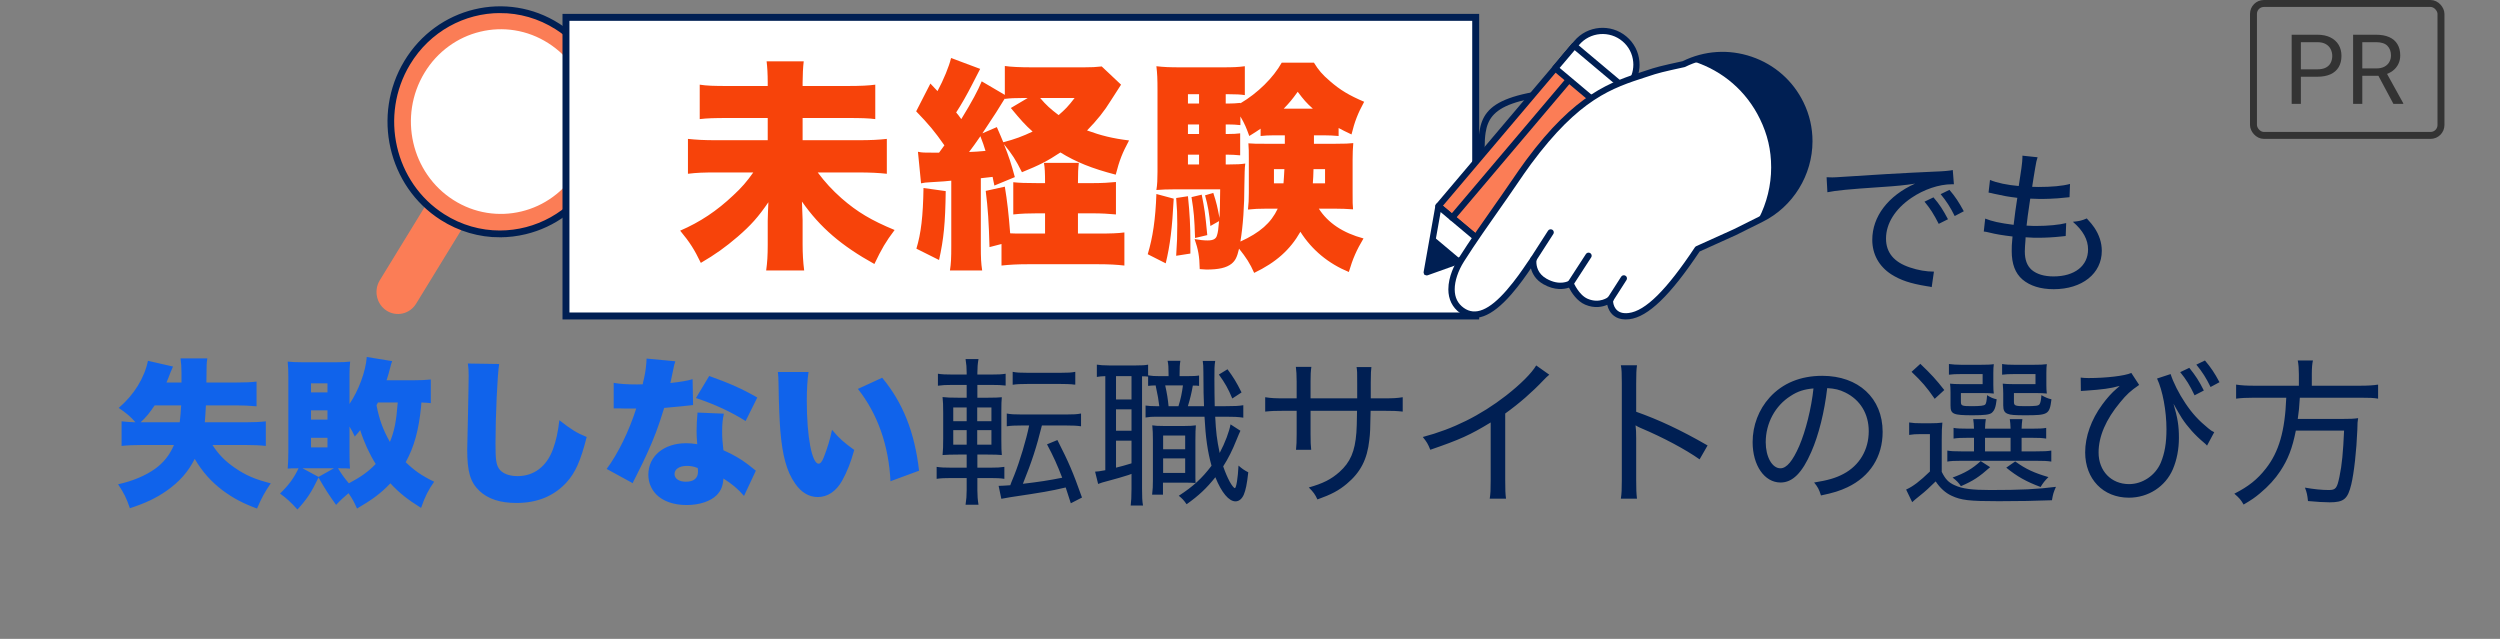 <svg width="360" height="92" viewBox="0 0 360 92" fill="none" xmlns="http://www.w3.org/2000/svg">
<rect x="0" y="0" width="360" height="92" fill="#808080" stroke="none"/>
<g clip-path="url(#clip0_2501_16578)">
<path d="M55.678 44.739C57.129 45.662 59.032 45.202 59.931 43.715L71.924 24.138C72.823 22.648 72.375 20.694 70.926 19.771C69.476 18.848 67.573 19.308 66.674 20.795L54.681 40.373C53.782 41.862 54.228 43.816 55.678 44.739Z" fill="#FB7D56"/>
<path d="M87.766 17.795C87.766 8.903 80.707 1.579 72 1.437C63.293 1.294 56.234 8.387 56.234 17.279C56.234 26.17 63.293 33.494 72 33.637C80.707 33.779 87.766 26.687 87.766 17.795Z" fill="#FB7D56"/>
<path d="M71.969 33.874C69.044 33.874 66.169 33.041 63.622 31.418C56.169 26.673 53.862 16.588 58.482 8.935C63.1 1.28 72.924 -1.089 80.377 3.655C87.831 8.4 90.137 18.485 85.517 26.138C83.278 29.846 79.769 32.438 75.634 33.433C74.417 33.726 73.188 33.871 71.969 33.871V33.874ZM72.025 1.58C66.82 1.58 61.728 4.258 58.789 9.129C54.275 16.608 56.527 26.465 63.813 31.101C66.355 32.718 69.181 33.491 71.974 33.491C77.179 33.491 82.271 30.812 85.21 25.944C89.725 18.465 87.472 8.608 80.186 3.973C77.644 2.355 74.818 1.582 72.025 1.582V1.58Z" fill="#001F53" stroke="#001F53" stroke-width="0.6"/>
<path d="M59.515 20.546C59.131 18.865 59.067 17.15 59.324 15.453C59.591 13.694 60.195 12.028 61.114 10.502C62.034 8.976 63.218 7.681 64.634 6.654C65.999 5.661 67.523 4.956 69.16 4.564C70.797 4.169 72.467 4.103 74.12 4.367C75.832 4.641 77.455 5.261 78.941 6.206C80.427 7.15 81.689 8.366 82.689 9.819C83.656 11.222 84.34 12.786 84.724 14.467C85.109 16.148 85.172 17.862 84.915 19.56C84.649 21.319 84.045 22.985 83.125 24.511C82.205 26.036 81.021 27.332 79.606 28.359C78.24 29.352 76.717 30.057 75.08 30.449C73.443 30.844 71.773 30.909 70.12 30.645C68.407 30.372 66.785 29.752 65.299 28.807C63.813 27.863 62.551 26.647 61.551 25.194C60.584 23.791 59.898 22.227 59.515 20.546Z" fill="white"/>
</g>
<rect x="81.5" y="2.5" width="131" height="43" fill="white"/>
<rect x="81.5" y="2.5" width="131" height="43" stroke="#001F53"/>
<path d="M115.576 12.384H121.912C124.024 12.384 125.112 12.32 126.04 12.192V17.152C125.08 17.024 124.024 16.992 121.976 16.992H115.576V20.192H123.544C125.432 20.192 126.584 20.128 127.704 20V25.024C126.552 24.896 125.304 24.832 123.544 24.832H117.752C118.808 26.24 119.832 27.36 121.208 28.576C123.448 30.528 125.496 31.744 128.824 33.12C127.544 34.816 126.968 35.808 125.912 38.016C121.176 35.392 118.104 32.768 115.48 29.024C115.544 30.656 115.576 31.52 115.576 31.68V35.2C115.576 36.48 115.64 37.696 115.8 38.944H110.328C110.488 37.824 110.552 36.768 110.552 35.264V31.808C110.552 31.2 110.616 29.888 110.648 29.12C109.176 31.264 108.152 32.416 106.232 34.08C104.44 35.616 103 36.64 100.92 37.856C99.992 35.936 99.352 34.912 97.944 33.216C100.824 31.968 103.224 30.368 105.592 28.128C106.776 27.04 107.576 26.112 108.472 24.832H103.224C101.336 24.832 100.344 24.864 99.064 25.024V20C100.28 20.128 101.304 20.192 103.192 20.192H110.552V16.992H104.952C102.776 16.992 101.848 17.024 100.76 17.152V12.192C101.784 12.352 102.776 12.384 104.92 12.384H110.552V11.84C110.552 10.688 110.488 9.6 110.392 8.832H115.736C115.64 9.6 115.576 10.848 115.576 11.872V12.384ZM134.552 21.984H135.224C135.64 21.408 135.736 21.28 135.992 20.928C134.584 18.912 133.752 17.92 131.928 16.032L133.976 12.032L135 13.12C135.864 11.52 136.696 9.504 136.952 8.352L141.144 9.92C140.888 10.4 140.888 10.4 139.992 12.16C139.224 13.664 138.424 15.072 137.688 16.192C138.008 16.576 138.008 16.576 138.424 17.152C139.992 14.592 140.824 13.024 141.368 11.712L144.696 13.664V9.504C145.56 9.632 146.872 9.696 148.6 9.696H156.088C157.24 9.696 157.816 9.664 158.648 9.568L161.432 12.192C161.112 12.704 161.112 12.704 160.856 13.088C160.76 13.248 160.472 13.696 159.992 14.432C159.032 16 157.976 17.312 156.536 18.784C158.552 19.52 160.216 19.936 162.584 20.224C161.624 22.016 161.208 23.04 160.664 25.152C157.208 24.256 154.936 23.328 152.696 21.952C150.872 23.168 149.688 23.776 147.16 24.8C146.328 23.104 145.688 22.112 144.568 20.768C145.272 22.528 145.624 23.584 146.136 25.504L143.192 26.72C143.064 26.08 143.032 26.016 142.936 25.472C142.072 25.568 142.072 25.568 141.24 25.664V35.392C141.24 37.248 141.272 37.824 141.432 38.944H136.792C136.952 37.888 136.984 37.216 136.984 35.392V26.016C136.088 26.112 136.088 26.112 133.976 26.24C133.368 26.272 133.016 26.304 132.632 26.4L132.184 21.856C132.824 21.984 133.016 21.984 134.552 21.984ZM144.696 14.24V14.176C143.992 15.36 143.128 16.704 141.464 19.2L143.544 18.304C144.056 19.456 144.216 19.872 144.472 20.48C146.104 20.064 147.288 19.616 148.696 18.944C147.64 18.016 146.936 17.216 145.56 15.552L147.992 14.112H147.32C146.136 14.112 145.464 14.144 144.696 14.24ZM154.744 14.112H149.784C150.648 15.136 151.256 15.68 152.44 16.576C153.368 15.776 153.816 15.328 154.744 14.112ZM141.176 19.616C140.536 20.544 140.088 21.184 139.544 21.888C140.44 21.856 140.888 21.824 141.912 21.728C141.688 20.992 141.56 20.608 141.176 19.616ZM150.488 33.632V30.72H149.304C148.12 30.72 147.096 30.752 145.912 30.88V26.24C146.808 26.336 147.672 26.368 149.304 26.368H150.488C150.488 24.864 150.456 24.16 150.328 23.456H155.352C155.256 24.256 155.224 24.928 155.224 26.368H157.432C158.776 26.368 159.736 26.304 160.696 26.208V30.88C159.704 30.784 158.584 30.72 157.4 30.72H155.224V33.632H158.168C159.96 33.632 160.952 33.6 161.912 33.472V38.24C160.792 38.112 159.736 38.048 158.104 38.048H148.056C146.488 38.048 145.368 38.112 144.216 38.24V35.136L142.488 35.584C142.392 32 142.264 30.048 141.944 27.488L144.696 26.88C145.048 29.024 145.24 30.72 145.464 33.6C146.072 33.632 146.392 33.632 147.288 33.632H150.488ZM132.984 27.072L136.184 27.52C136.12 32.192 135.896 34.4 135.224 37.44L131.96 35.808C132.632 33.6 132.92 31.136 132.984 27.072ZM189.208 19.488V20.704H192.248C193.72 20.704 194.232 20.672 194.872 20.608C194.808 21.344 194.776 22.144 194.776 22.976V27.776C194.776 29.184 194.776 29.472 194.84 30.144C193.88 30.08 193.208 30.048 192.28 30.048H189.912C191.224 32.096 193.368 33.536 196.344 34.336C195.352 36 194.808 37.216 194.232 39.168C191.288 37.952 188.92 36 187.256 33.376C185.784 35.968 183.736 37.792 180.6 39.296C179.992 37.92 179.448 37.088 178.424 35.808C178.136 37.056 177.88 37.536 177.336 37.984C176.6 38.56 175.512 38.816 173.72 38.816C173.528 38.816 173.24 38.784 172.76 38.752C172.728 36.896 172.536 35.904 172.024 34.432C172.792 34.56 173.336 34.624 173.88 34.624C174.712 34.624 175.128 34.4 175.256 33.856C175.384 33.472 175.448 32.992 175.544 31.84L174.296 32.544C174.136 30.752 173.944 29.632 173.528 28.128L174.712 27.776C175.192 29.248 175.32 29.856 175.608 31.392C175.672 30.272 175.672 29.6 175.704 27.264H169.144C168.088 27.264 167.288 27.296 166.52 27.36C166.648 26.592 166.68 25.792 166.68 24.736V13.088C166.68 11.296 166.648 10.624 166.52 9.536C167.608 9.664 168.408 9.696 170.04 9.696H176.024C177.656 9.696 178.296 9.664 179.256 9.536V13.696C178.616 13.6 178.008 13.568 176.984 13.568H176.504V14.912H176.856C177.528 14.912 177.976 14.88 178.616 14.816V14.88C181.112 13.408 183.352 11.2 184.568 9.024H189.208C189.848 10.08 190.424 10.752 191.512 11.68C192.984 12.96 194.264 13.728 196.44 14.656C195.512 16.352 195.064 17.536 194.616 19.36C193.656 18.912 193.368 18.752 192.76 18.432V19.584C191.896 19.52 191.48 19.488 190.776 19.488H189.208ZM185.016 19.488H183.32C182.68 19.488 182.136 19.52 181.528 19.584V18.528C181.048 18.848 180.696 19.104 179.896 19.584C179.48 18.432 179.256 17.856 178.616 16.768V18.016C178.008 17.952 177.464 17.92 176.856 17.92H176.504V19.296H176.824C177.624 19.296 178.04 19.264 178.584 19.2V22.368C177.88 22.304 177.368 22.272 176.824 22.272H176.504V23.68H177.016C178.168 23.68 178.648 23.648 179.32 23.552C179.224 24.192 179.224 25.088 179.192 26.624C179.192 29.632 179 32.512 178.616 34.784C181.432 33.504 183.032 32.096 183.992 30.048H182.296C181.24 30.048 180.6 30.08 179.704 30.176C179.8 29.312 179.832 28.8 179.832 27.776V22.976C179.832 21.76 179.832 21.44 179.768 20.64C180.504 20.704 180.92 20.704 182.328 20.704H185.016V19.488ZM184.952 24.352H183.448V26.4H184.824C184.888 25.664 184.888 25.472 184.952 24.352ZM190.808 24.352H189.144C189.112 25.376 189.112 25.6 189.048 26.4H190.808V24.352ZM172.664 22.272H171.064V23.68H172.664V22.272ZM172.664 19.296V17.92H171.064V19.296H172.664ZM172.664 14.912V13.568H171.064V14.912H172.664ZM184.856 15.648H189.048C188.12 14.816 187.736 14.368 186.872 13.216C186.04 14.368 185.688 14.784 184.856 15.648ZM166.52 27.936L169.016 28.608C168.792 32.864 168.504 35.264 167.864 37.92L165.272 36.608C166.008 34.176 166.392 31.552 166.52 27.936ZM169.368 28.512L171.064 28.256C171.32 30.72 171.416 32.608 171.416 34.848C171.416 35.232 171.416 35.776 171.416 36.512L169.368 36.832C169.496 34.912 169.528 34.016 169.528 32.288C169.528 30.784 169.496 30.112 169.368 28.512ZM171.576 28.384L173.048 28.032C173.464 30.176 173.528 30.528 173.848 33.856L172.088 34.272C171.992 31.392 171.928 30.56 171.576 28.384Z" fill="#F7430A"/>
<g clip-path="url(#clip1_2501_16578)">
<path d="M234.282 12.647C234.282 12.77 234.232 12.884 234.145 12.971L214.858 31.666C214.739 31.78 214.57 31.821 214.41 31.775C214.249 31.725 214.13 31.597 214.098 31.438C214.048 31.2 212.885 25.522 212.885 21.258C212.885 20.382 212.935 19.611 213.031 18.968C213.691 14.677 216.846 12.679 233.815 12.2C234.003 12.196 234.172 12.301 234.245 12.474C234.268 12.529 234.282 12.588 234.282 12.647ZM232.684 13.131C217.363 13.646 214.497 15.402 213.929 19.101C213.837 19.684 213.791 20.401 213.791 21.221C213.791 24.487 214.497 28.669 214.826 30.439L232.679 13.131L232.684 13.131Z" fill="#001F53"/>
<path d="M234.026 12.647C234.026 12.697 234.007 12.748 233.966 12.784L214.675 31.479C214.625 31.529 214.552 31.547 214.483 31.524C214.414 31.506 214.364 31.447 214.35 31.378C214.281 31.041 212.656 23.11 213.288 19C213.924 14.855 217.038 12.925 233.82 12.451C233.897 12.451 233.971 12.497 234.003 12.57C234.012 12.592 234.017 12.62 234.017 12.643L234.026 12.647ZM214.661 30.959L233.343 12.852C217.267 13.345 214.268 15.174 213.672 19.064C213.128 22.631 214.355 29.367 214.666 30.963L214.661 30.959Z" fill="#001F53"/>
<path d="M207.138 29.689L214.587 35.946L234.143 12.847L226.694 6.59L207.138 29.689Z" fill="#FB7D56"/>
<path d="M234.598 12.848C234.598 12.953 234.561 13.058 234.493 13.135L214.936 36.235C214.858 36.327 214.748 36.381 214.629 36.395C214.51 36.404 214.391 36.368 214.3 36.29L206.85 30.033C206.749 29.946 206.69 29.823 206.69 29.691C206.69 29.586 206.726 29.481 206.795 29.399L226.351 6.303C226.429 6.212 226.539 6.157 226.658 6.144C226.782 6.134 226.896 6.171 226.988 6.248L234.438 12.506C234.539 12.592 234.598 12.716 234.598 12.848ZM233.513 12.903L226.754 7.224L207.779 29.631L214.538 35.31L233.513 12.903Z" fill="#001F53"/>
<path d="M234.342 12.848C234.342 12.893 234.328 12.934 234.296 12.971L214.739 36.067C214.707 36.103 214.662 36.13 214.611 36.135C214.561 36.135 214.51 36.121 214.469 36.09L207.019 29.832C206.937 29.764 206.928 29.645 206.996 29.563L226.553 6.467C226.585 6.431 226.631 6.404 226.681 6.399C226.731 6.399 226.782 6.413 226.823 6.445L234.273 12.702C234.319 12.738 234.342 12.793 234.342 12.848ZM214.57 35.674L233.879 12.871L226.722 6.86L207.413 29.663L214.57 35.674Z" fill="#001F53"/>
<path d="M214.593 35.944L205.453 39.209L207.143 29.686L214.593 35.944Z" fill="white"/>
<path d="M215.042 35.966L215.032 36.021C215.005 36.181 214.89 36.313 214.739 36.368L205.604 39.633C205.453 39.688 205.284 39.656 205.16 39.556C205.06 39.469 205 39.346 205 39.214L205 39.191L205.009 39.132L206.699 29.609C206.726 29.449 206.836 29.317 206.987 29.262C207.138 29.207 207.308 29.239 207.431 29.34L214.881 35.597C214.982 35.684 215.042 35.807 215.042 35.939L215.042 35.962L215.042 35.966ZM213.7 35.784L207.45 30.535L206.03 38.525L213.7 35.784Z" fill="#001F53"/>
<path d="M214.781 35.944C214.781 35.944 214.781 35.966 214.781 35.975C214.767 36.044 214.721 36.099 214.657 36.121L205.517 39.387C205.453 39.41 205.38 39.396 205.33 39.355C205.279 39.309 205.252 39.245 205.266 39.177L206.955 29.654C206.969 29.586 207.015 29.531 207.079 29.508C207.143 29.485 207.216 29.499 207.267 29.54L214.716 35.798C214.762 35.834 214.785 35.889 214.785 35.944L214.781 35.944ZM205.701 38.917L214.213 35.875L207.271 30.047L205.701 38.917Z" fill="#001F53"/>
<path d="M205.119 39.601L206.145 33.827L210.66 37.622L205.119 39.601Z" fill="#001F53"/>
<path d="M205.453 39.209L206.319 34.315L210.147 37.531L205.453 39.209Z" fill="#001F53"/>
<path d="M230.917 13.204C230.917 13.309 230.88 13.413 230.811 13.491L212.963 34.575C212.885 34.666 212.775 34.721 212.656 34.735C212.537 34.744 212.418 34.708 212.326 34.63C212.226 34.543 212.166 34.42 212.166 34.288C212.166 34.183 212.203 34.078 212.271 34.001L230.12 12.921C230.198 12.83 230.308 12.77 230.427 12.761C230.546 12.752 230.665 12.789 230.756 12.866C230.857 12.953 230.917 13.076 230.917 13.208L230.917 13.204Z" fill="#001F53"/>
<path d="M230.66 13.204C230.66 13.249 230.646 13.29 230.614 13.327L212.766 34.407C212.697 34.489 212.578 34.498 212.496 34.429C212.413 34.361 212.404 34.242 212.473 34.16L230.321 13.081C230.39 12.998 230.509 12.989 230.592 13.058C230.637 13.094 230.66 13.149 230.66 13.204Z" fill="#001F53"/>
<path d="M227.418 10.262C227.418 10.367 227.382 10.472 227.313 10.549L209.46 31.634C209.3 31.825 209.016 31.848 208.823 31.688C208.723 31.602 208.663 31.479 208.663 31.346C208.663 31.241 208.7 31.137 208.768 31.059L226.617 9.979C226.777 9.788 227.066 9.765 227.253 9.924C227.354 10.011 227.414 10.134 227.414 10.267L227.418 10.262Z" fill="#001F53"/>
<path d="M227.157 10.262C227.157 10.307 227.144 10.349 227.112 10.385L209.263 31.465C209.194 31.547 209.075 31.556 208.993 31.488C208.91 31.419 208.901 31.301 208.97 31.219L226.818 10.139C226.887 10.057 227.006 10.048 227.089 10.116C227.134 10.152 227.157 10.207 227.157 10.262Z" fill="#001F53"/>
<path d="M232.441 14.864L234.502 12.428C236.237 10.38 235.976 7.316 233.92 5.592C231.864 3.863 228.787 4.123 227.057 6.171L224.996 8.606L232.446 14.864L232.441 14.864Z" fill="white"/>
<path d="M236.1 9.309C236.1 10.554 235.656 11.762 234.845 12.72L232.785 15.156C232.707 15.247 232.597 15.302 232.478 15.315C232.359 15.324 232.24 15.288 232.148 15.21L224.698 8.953C224.598 8.866 224.538 8.743 224.538 8.611C224.538 8.506 224.575 8.401 224.643 8.324L226.704 5.888C228.595 3.653 231.961 3.371 234.204 5.254C235.289 6.166 235.958 7.448 236.077 8.857C236.091 9.012 236.095 9.163 236.095 9.313L236.1 9.309ZM234.158 12.136C234.841 11.329 235.202 10.353 235.202 9.304C235.202 9.176 235.198 9.049 235.184 8.926C235.083 7.754 234.534 6.691 233.627 5.934C232.725 5.177 231.581 4.816 230.404 4.912C229.227 5.012 228.16 5.56 227.4 6.458L225.628 8.547L232.386 14.225L234.158 12.136Z" fill="#001F53"/>
<path d="M235.843 9.309C235.843 10.495 235.427 11.635 234.648 12.551L232.588 14.987C232.556 15.023 232.51 15.051 232.455 15.055C232.405 15.055 232.354 15.042 232.313 15.01L224.863 8.752C224.781 8.684 224.772 8.565 224.84 8.483L226.901 6.048C228.7 3.922 231.901 3.649 234.039 5.446C235.074 6.312 235.706 7.535 235.821 8.875C235.834 9.021 235.839 9.167 235.839 9.309L235.843 9.309ZM232.418 14.595L234.355 12.305C235.161 11.352 235.546 10.148 235.441 8.903C235.335 7.662 234.749 6.536 233.797 5.733C231.823 4.078 228.865 4.324 227.203 6.29L225.266 8.579L232.423 14.59L232.418 14.595Z" fill="#001F53"/>
<path d="M223.946 9.834L231.395 16.09L234.14 12.848L226.691 6.591L223.946 9.834Z" fill="white"/>
<path d="M234.598 12.848C234.598 12.953 234.561 13.058 234.493 13.135L231.745 16.378C231.668 16.469 231.558 16.524 231.439 16.538C231.32 16.547 231.2 16.51 231.109 16.433L223.659 10.175C223.567 10.098 223.513 9.988 223.499 9.87L223.499 9.861C223.499 9.724 223.535 9.623 223.604 9.541L226.351 6.299C226.512 6.107 226.8 6.084 226.988 6.244L234.438 12.501C234.529 12.579 234.589 12.693 234.598 12.807L234.598 12.843L234.598 12.848ZM233.513 12.903L226.754 7.224L224.589 9.778L231.347 15.457L233.513 12.903Z" fill="#001F53"/>
<path d="M234.342 12.848C234.342 12.893 234.328 12.934 234.296 12.971L231.548 16.214C231.48 16.296 231.361 16.305 231.278 16.236L223.828 9.979C223.792 9.947 223.764 9.902 223.76 9.847C223.76 9.797 223.774 9.747 223.806 9.706L226.553 6.463C226.622 6.381 226.741 6.372 226.823 6.44L234.273 12.697C234.31 12.729 234.337 12.775 234.342 12.83C234.342 12.834 234.342 12.839 234.342 12.848ZM231.379 15.822L233.879 12.871L226.722 6.86L224.222 9.81L231.379 15.822Z" fill="#001F53"/>
<path d="M242.46 9.231C242.46 9.231 239.09 9.952 238.151 10.262C232.808 12.041 227.739 13.035 220.101 23.347C218.979 24.861 217.88 26.558 216.571 28.418C214.515 31.346 212.216 34.58 210.426 37.417C208.929 39.784 208.178 43.031 210.508 44.705C212.601 46.205 214.955 44.773 217.294 42.078C219.14 39.952 220.316 37.973 220.802 37.335C220.802 37.335 220.449 39.382 222.459 40.527C224.607 41.749 226.15 40.828 226.15 40.828C226.15 40.828 226.965 42.826 228.444 43.455C230.44 44.299 231.887 43.113 231.887 43.113C231.7 43.368 231.91 45.84 234.566 45.521C236.677 45.266 239.617 43.113 244.434 35.861L249.805 33.435L253.633 31.529C259.759 28.482 262.287 21.098 259.31 14.96C256.279 8.707 248.696 6.13 242.46 9.231Z" fill="white"/>
<path d="M261 20.337C261 25.217 258.189 29.768 253.839 31.93L250.011 33.837L244.745 36.217C240.528 42.543 237.313 45.644 234.626 45.968C232.977 46.169 232.167 45.421 231.777 44.764C231.622 44.499 231.503 44.194 231.443 43.893C230.752 44.194 229.63 44.445 228.275 43.875C227.07 43.364 226.287 42.114 225.93 41.421C225.262 41.649 223.915 41.877 222.24 40.924C221.109 40.281 220.642 39.369 220.454 38.644C219.808 39.597 218.883 40.942 217.638 42.379C214.753 45.69 212.335 46.575 210.243 45.07C209.144 44.281 208.562 43.104 208.562 41.667C208.562 39.797 209.487 38.051 210.041 37.179C211.671 34.598 213.672 31.752 215.609 29.002L216.2 28.163C216.708 27.442 217.184 26.744 217.642 26.07L217.67 26.033C218.38 24.993 219.053 24.008 219.739 23.082C226.887 13.432 231.933 11.803 236.805 10.23L236.887 10.203C237.263 10.084 237.634 9.961 238.009 9.838C238.911 9.537 241.842 8.907 242.309 8.807C245.423 7.275 248.944 7.047 252.231 8.164C255.537 9.286 258.198 11.63 259.718 14.763C260.57 16.515 261 18.389 261 20.337ZM232.29 43.387C232.29 43.651 232.386 44.089 232.652 44.449C233.037 44.969 233.664 45.179 234.52 45.074C236.938 44.782 239.974 41.777 244.067 35.611C244.113 35.542 244.177 35.487 244.255 35.451L249.626 33.025L253.44 31.127C257.488 29.116 260.103 24.879 260.103 20.337C260.103 18.526 259.7 16.784 258.912 15.156C257.497 12.241 255.025 10.061 251.948 9.012C248.87 7.968 245.574 8.187 242.666 9.633C242.634 9.651 242.597 9.664 242.556 9.669C242.529 9.674 239.2 10.385 238.302 10.686C237.899 10.818 237.496 10.951 237.094 11.078C232.135 12.679 227.45 14.193 220.472 23.611C219.804 24.514 219.135 25.495 218.43 26.526L218.384 26.594C217.926 27.264 217.455 27.958 216.951 28.674L216.36 29.513C214.428 32.263 212.432 35.1 210.815 37.654C209.964 38.999 209.478 40.459 209.478 41.654C209.478 42.849 209.918 43.715 210.783 44.335C212.422 45.512 214.446 44.677 216.965 41.777C218.283 40.258 219.24 38.835 219.877 37.891C220.12 37.531 220.312 37.248 220.454 37.061C220.582 36.897 220.802 36.837 220.994 36.919C221.159 36.992 221.264 37.152 221.264 37.33L221.264 37.403C221.264 37.403 221.237 37.535 221.237 37.709C221.237 38.306 221.425 39.41 222.693 40.13C224.579 41.202 225.875 40.468 225.93 40.436C226.045 40.367 226.182 40.354 226.306 40.395C226.429 40.436 226.53 40.532 226.58 40.65C226.612 40.723 227.363 42.493 228.636 43.031C230.353 43.756 231.567 42.794 231.617 42.753C231.791 42.611 232.048 42.62 232.212 42.776C232.304 42.862 232.354 42.981 232.354 43.104C232.354 43.177 232.336 43.25 232.299 43.318C232.299 43.318 232.299 43.355 232.299 43.378L232.29 43.387Z" fill="#001F53"/>
<path d="M260.744 20.337C260.744 24.993 258.161 29.495 253.724 31.702L249.896 33.608L244.571 36.017C240.381 42.31 237.208 45.393 234.593 45.713C233.087 45.895 232.35 45.225 231.997 44.632C231.768 44.244 231.663 43.825 231.649 43.501C231.077 43.82 229.877 44.272 228.375 43.638C227.093 43.095 226.306 41.622 226.058 41.097C225.564 41.312 224.172 41.727 222.368 40.7C220.98 39.911 220.66 38.703 220.6 37.959C220.536 38.051 220.472 38.151 220.399 38.256C219.753 39.214 218.783 40.659 217.436 42.206C214.661 45.403 212.358 46.269 210.399 44.86C207.912 43.072 208.773 39.679 210.266 37.316C211.891 34.744 213.892 31.903 215.829 29.148L216.42 28.309C216.937 27.57 217.423 26.858 217.89 26.174C218.599 25.134 219.272 24.149 219.95 23.233C227.052 13.646 232.052 12.031 236.887 10.472C237.29 10.344 237.689 10.212 238.092 10.079C238.998 9.778 242.071 9.117 242.396 9.049C245.455 7.535 248.916 7.307 252.149 8.406C255.391 9.505 257.996 11.803 259.484 14.877C260.336 16.633 260.739 18.499 260.739 20.337L260.744 20.337ZM232.029 43.387C232.029 43.647 232.107 44.153 232.441 44.6C232.886 45.197 233.595 45.444 234.548 45.33C237.048 45.029 240.139 41.986 244.278 35.752C244.296 35.72 244.324 35.697 244.36 35.684L249.731 33.257L253.555 31.355C259.553 28.373 262.062 21.053 259.146 15.042C257.703 12.063 255.176 9.838 252.03 8.766C248.889 7.699 245.519 7.922 242.552 9.4C242.538 9.409 242.52 9.414 242.506 9.414C242.474 9.423 239.136 10.134 238.215 10.44C237.812 10.572 237.409 10.704 237.007 10.832C232.006 12.447 227.286 13.97 220.257 23.456C219.584 24.368 218.911 25.349 218.201 26.389C217.734 27.073 217.249 27.789 216.727 28.523L216.136 29.362C214.204 32.108 212.203 34.949 210.586 37.512C209.181 39.738 208.347 42.912 210.618 44.545C212.39 45.818 214.524 44.969 217.148 41.946C218.476 40.418 219.442 38.981 220.083 38.032C220.321 37.677 220.513 37.394 220.651 37.211C220.706 37.143 220.797 37.116 220.88 37.152C220.962 37.189 221.008 37.271 220.994 37.357C220.98 37.435 220.692 39.291 222.56 40.354C224.579 41.498 225.999 40.691 226.058 40.659C226.109 40.632 226.164 40.623 226.219 40.641C226.274 40.659 226.315 40.7 226.333 40.751C226.342 40.769 227.134 42.684 228.526 43.273C230.385 44.057 231.713 43.004 231.773 42.958C231.846 42.899 231.956 42.899 232.025 42.967C232.093 43.031 232.107 43.14 232.048 43.218C232.038 43.241 232.029 43.3 232.029 43.378L232.029 43.387Z" fill="#001F53"/>
<path d="M260.821 20.373C260.821 25.23 258.111 29.595 253.752 31.761L252.891 32.19L253.252 31.488C254.425 29.216 255.047 26.667 255.047 24.117C255.047 21.568 254.507 19.342 253.436 17.14C251.503 13.158 248.11 10.212 243.884 8.848L243.147 8.611L243.879 8.36C249.992 6.248 256.728 9.04 259.548 14.85C260.396 16.592 260.821 18.453 260.821 20.373Z" fill="#001F53"/>
<path d="M243.966 8.602C248.069 9.924 251.645 12.848 253.674 17.026C256 21.823 255.762 27.196 253.486 31.602L253.642 31.524C259.768 28.478 262.296 21.094 259.32 14.955C256.526 9.195 249.878 6.559 243.971 8.597L243.966 8.602Z" fill="#001F53"/>
<path d="M223.746 33.462C223.746 33.549 223.723 33.631 223.673 33.704L221.182 37.576C221.118 37.677 221.017 37.75 220.898 37.772C220.779 37.8 220.66 37.772 220.559 37.713C220.431 37.631 220.353 37.49 220.353 37.335C220.353 37.248 220.376 37.166 220.426 37.093L222.917 33.221C222.981 33.12 223.082 33.047 223.201 33.025C223.32 32.997 223.439 33.025 223.54 33.084C223.668 33.166 223.746 33.307 223.746 33.462Z" fill="#001F53"/>
<path d="M223.485 33.462C223.485 33.499 223.476 33.535 223.453 33.567L220.962 37.44C220.907 37.531 220.788 37.553 220.696 37.499C220.609 37.444 220.582 37.325 220.637 37.234L223.128 33.362C223.183 33.271 223.302 33.248 223.393 33.303C223.448 33.339 223.48 33.403 223.48 33.462L223.485 33.462Z" fill="#001F53"/>
<path d="M229.199 36.828C229.199 36.915 229.177 37.002 229.126 37.07L226.53 41.074C226.466 41.175 226.365 41.243 226.246 41.27C226.127 41.298 226.008 41.27 225.907 41.207C225.779 41.124 225.701 40.983 225.701 40.828C225.701 40.741 225.724 40.659 225.774 40.586L228.371 36.582C228.435 36.482 228.536 36.413 228.655 36.386C228.774 36.359 228.893 36.386 228.993 36.45C229.122 36.532 229.199 36.673 229.199 36.828Z" fill="#001F53"/>
<path d="M228.943 36.828C228.943 36.865 228.934 36.901 228.911 36.933L226.315 40.938C226.255 41.024 226.136 41.052 226.049 40.992C225.962 40.933 225.935 40.819 225.994 40.728L228.591 36.723C228.65 36.637 228.769 36.609 228.856 36.669C228.911 36.705 228.943 36.764 228.943 36.828Z" fill="#001F53"/>
<path d="M234.282 40.085C234.282 40.171 234.259 40.254 234.213 40.326L232.272 43.355C232.208 43.455 232.107 43.528 231.988 43.551C231.869 43.578 231.75 43.555 231.649 43.492C231.516 43.41 231.439 43.268 231.439 43.113C231.439 43.026 231.461 42.944 231.507 42.871L233.449 39.843C233.582 39.633 233.861 39.574 234.071 39.706C234.204 39.788 234.282 39.93 234.282 40.085Z" fill="#001F53"/>
<path d="M234.026 40.085C234.026 40.121 234.017 40.158 233.994 40.19L232.052 43.218C231.997 43.309 231.878 43.332 231.787 43.277C231.695 43.222 231.672 43.104 231.727 43.013L233.669 39.984C233.723 39.893 233.843 39.87 233.934 39.925C233.994 39.962 234.021 40.025 234.021 40.085L234.026 40.085Z" fill="#001F53"/>
</g>
<path d="M280.51 31.57L279.176 32.237C278.486 30.88 277.957 30.029 277.129 29.04L278.417 28.419C279.314 29.454 279.774 30.19 280.51 31.57ZM282.787 30.42L281.476 31.11C280.855 29.845 280.257 28.925 279.452 27.959L280.717 27.338C281.568 28.327 282.074 29.109 282.787 30.42ZM263.145 27.683L263.03 25.521C263.513 25.544 263.72 25.544 263.858 25.544C264.18 25.544 264.479 25.521 265.192 25.475C268.412 25.245 274.714 24.877 278.509 24.716C279.912 24.67 280.832 24.578 281.2 24.486L281.361 26.533C281.246 26.533 281.131 26.533 281.085 26.533C279.222 26.533 277.037 27.269 275.22 28.511C272.897 30.098 271.586 32.191 271.586 34.353C271.586 36.377 272.736 37.757 275.036 38.516C276.186 38.907 277.382 39.114 278.486 39.114L278.164 41.345C277.888 41.276 277.796 41.253 277.428 41.207C275.059 40.816 273.702 40.356 272.345 39.505C270.574 38.355 269.608 36.607 269.608 34.537C269.608 31.179 271.885 28.189 275.772 26.441C274.3 26.671 273.196 26.786 270.712 26.947C266.25 27.246 264.364 27.43 263.145 27.683ZM285.662 33.341L285.869 31.478C286.835 31.869 287.962 32.122 289.963 32.375C290.078 31.363 290.308 29.592 290.492 28.488C289.02 28.304 288.675 28.235 287.088 27.89C286.858 27.821 286.697 27.798 286.352 27.729L286.559 25.912C287.525 26.326 289.066 26.648 290.699 26.786C291.021 24.831 291.228 23.267 291.228 22.738V22.6C291.228 22.531 291.228 22.531 291.228 22.416L293.413 22.646C293.275 23.083 293.206 23.313 293.068 24.187C293.022 24.394 293.022 24.394 292.838 25.567C292.746 26.119 292.7 26.395 292.631 26.901C293.298 26.924 293.367 26.924 293.528 26.924C295.414 26.924 297.001 26.786 298.082 26.487L298.013 28.396C297.576 28.442 297.576 28.442 296.334 28.557C295.667 28.603 294.747 28.649 294.149 28.649C293.804 28.649 293.528 28.649 292.355 28.603C291.987 31.064 291.941 31.455 291.826 32.49C292.654 32.536 292.884 32.536 293.252 32.536C294.908 32.536 296.564 32.375 297.53 32.122L297.461 33.985C297.231 34.008 297.162 34.008 296.817 34.054C295.759 34.169 294.54 34.238 293.482 34.238C292.999 34.238 292.723 34.238 291.688 34.169C291.688 34.33 291.688 34.33 291.665 34.629C291.619 35.089 291.573 35.825 291.573 36.193C291.573 37.412 291.895 38.263 292.562 38.861C293.298 39.482 294.356 39.804 295.713 39.804C298.749 39.804 300.681 38.286 300.681 35.917C300.681 34.514 299.968 33.203 298.496 31.938C299.416 31.846 299.738 31.777 300.497 31.455C301.072 32.076 301.325 32.398 301.578 32.766C302.291 33.824 302.659 34.951 302.659 36.124C302.659 39.39 299.83 41.644 295.736 41.644C293.827 41.644 292.309 41.161 291.228 40.241C290.193 39.344 289.687 38.01 289.687 36.17C289.687 35.434 289.687 35.365 289.802 34.054C288.445 33.893 287.41 33.732 286.421 33.479C286.007 33.387 285.961 33.364 285.662 33.341Z" fill="#001F53"/>
<path d="M29.491 60.811H35.264C36.575 60.811 37.495 60.765 38.277 60.673V64.215C37.564 64.123 36.46 64.077 35.195 64.077H30.595C31.469 65.434 32.435 66.423 33.815 67.366C35.379 68.447 36.782 69.045 38.99 69.597C38.139 70.839 37.679 71.667 37.012 73.231C34.942 72.472 33.539 71.713 32.021 70.586C30.342 69.298 29.123 67.918 28.042 66.078C27.053 68.01 25.857 69.344 24.017 70.655C22.453 71.736 21.073 72.403 18.704 73.185C18.221 71.759 17.853 71 17.002 69.735C19.049 69.298 20.958 68.493 22.338 67.504C23.557 66.63 24.431 65.526 25.052 64.077H20.59C19.325 64.077 18.313 64.123 17.508 64.215V60.673C18.198 60.742 18.75 60.788 19.509 60.811C18.819 60.006 18.152 59.454 17.094 58.741C19.279 56.878 20.797 54.44 21.303 51.956L24.914 52.784C24.822 53.014 24.822 53.014 24.684 53.313C24.592 53.497 24.592 53.497 24.293 54.302C24.109 54.739 24.109 54.739 23.971 55.084H26.133V53.704C26.133 52.83 26.087 52.278 25.995 51.611H29.859C29.744 52.301 29.744 52.37 29.721 55.084H33.953C35.333 55.084 36.276 55.038 36.943 54.946V58.511C36.046 58.419 34.988 58.373 33.953 58.373H29.652C29.583 59.592 29.56 60.075 29.491 60.811ZM20.245 60.811H25.88C25.995 59.845 26.018 59.408 26.087 58.373H22.269C21.556 59.431 21.05 60.075 20.245 60.811ZM62.036 54.647V58.051C61.53 58.005 61.346 57.982 60.679 57.959C60.656 58.212 60.656 58.212 60.633 58.603C60.288 61.961 59.667 64.261 58.425 66.561C59.667 67.757 60.748 68.516 62.519 69.367C61.668 70.586 61.231 71.437 60.633 73.139C58.678 71.92 57.482 70.977 56.217 69.597C54.837 71.046 53.618 71.943 51.41 73.231C50.973 72.242 50.766 71.874 50.191 71.023C49.455 71.644 49.133 71.92 48.397 72.702C47.385 71.299 46.833 70.448 45.867 68.769C44.832 70.908 44.234 71.828 42.831 73.369C41.865 72.311 41.359 71.828 40.324 71.069C41.589 69.85 42.325 68.838 42.992 67.435H42.854C42.141 67.435 41.842 67.435 41.428 67.481C41.474 66.975 41.52 65.963 41.52 65.135V54.141C41.52 53.405 41.497 52.807 41.428 52.071C42.118 52.14 42.624 52.163 43.452 52.163H48.512C49.317 52.163 49.846 52.14 50.421 52.071C50.352 52.853 50.329 53.198 50.329 53.888V58.166C51.64 56.234 52.675 53.451 52.813 51.404L56.47 52.002C56.332 52.37 56.309 52.462 56.171 53.014C55.987 53.727 55.872 54.141 55.665 54.762H59.391C60.495 54.762 61.461 54.716 62.036 54.647ZM48.972 67.435H48.673C49.225 68.332 49.593 68.838 50.237 69.597C51.939 68.7 53.043 67.918 54.101 66.814C53.204 65.388 52.422 63.686 51.87 61.938C51.64 62.237 51.525 62.375 51.088 62.858C50.789 62.191 50.674 62.007 50.329 61.432V65.227C50.329 66.262 50.352 66.929 50.398 67.481C49.984 67.435 49.685 67.435 48.972 67.435ZM57.275 57.959H54.423C54.331 58.12 54.308 58.189 54.216 58.35C54.607 60.374 55.159 61.915 56.148 63.64C56.792 62.076 57.068 60.673 57.275 57.959ZM45.867 68.677L48.075 67.435H43.567L45.867 68.677ZM44.786 55.199V56.51H47.155V55.199H44.786ZM44.786 59.086V60.42H47.155V59.086H44.786ZM44.786 63.042V64.422H47.155V63.042H44.786ZM67.372 52.347L71.88 52.416C71.627 53.865 71.351 60.006 71.351 63.847C71.351 66.147 71.443 66.837 71.834 67.458C72.271 68.148 73.26 68.562 74.525 68.562C76.894 68.562 78.734 67.159 79.631 64.675C80.091 63.433 80.344 62.214 80.551 60.512C82.253 61.846 83.012 62.329 84.484 62.927C83.61 66.377 82.851 68.056 81.586 69.459C79.769 71.437 77.377 72.426 74.364 72.426C72.018 72.426 70.27 71.851 69.028 70.678C67.717 69.413 67.28 67.941 67.28 64.721C67.28 64.123 67.28 64.123 67.395 59.5C67.441 57.177 67.487 54.992 67.487 54.095C67.487 53.382 67.464 53.014 67.372 52.347ZM93.109 51.634L97.249 52.025C97.111 52.439 97.088 52.439 96.812 53.865C96.697 54.417 96.651 54.624 96.536 55.153C98.008 54.992 98.997 54.831 99.733 54.601L99.802 58.327C99.25 58.373 99.25 58.373 98.1 58.511C97.479 58.58 96.214 58.695 95.639 58.741C94.811 61.455 94.213 63.042 93.132 65.411C92.649 66.469 92.442 66.883 91.545 68.677C91.246 69.252 91.246 69.252 91.108 69.574L87.359 67.527C88.992 65.342 90.579 62.076 91.614 58.833C91.177 58.833 91.177 58.833 90.326 58.833C89.797 58.833 89.797 58.833 89.268 58.81C89.176 58.81 89.084 58.81 88.371 58.81V55.13C89.245 55.291 90.303 55.36 91.729 55.36C91.982 55.36 92.097 55.36 92.557 55.337C92.58 55.153 92.58 55.153 92.764 54.371C92.948 53.589 93.086 52.462 93.109 51.634ZM109.048 57.246L107.369 60.627C105.207 59.27 102.953 58.235 100.216 57.315L102.125 54.141C105.023 55.176 106.909 56.004 109.048 57.246ZM108.841 67.78L107.139 71.414C106.288 70.425 105.414 69.689 104.172 68.907C104.103 69.988 103.827 70.655 103.206 71.299C102.309 72.196 100.699 72.725 98.859 72.725C97.019 72.725 95.455 72.173 94.512 71.207C93.753 70.425 93.362 69.436 93.362 68.355C93.362 65.687 95.593 63.824 98.79 63.824C99.273 63.824 99.641 63.847 100.4 63.962C100.331 63.088 100.308 62.651 100.308 62.122C100.308 61.179 100.354 60.443 100.446 59.408L104.241 59.569C104.057 60.374 103.988 61.064 103.988 62.168C103.988 62.996 104.034 63.686 104.172 64.836C105.575 65.457 106.656 66.078 107.714 66.883C107.783 66.929 108.151 67.228 108.841 67.78ZM100.469 67.389C99.848 67.159 99.457 67.09 98.905 67.09C97.824 67.09 97.134 67.55 97.134 68.263C97.134 68.93 97.778 69.367 98.767 69.367C99.917 69.367 100.515 68.861 100.515 67.895C100.515 67.734 100.492 67.412 100.469 67.389ZM112.015 53.566H116.431C116.27 54.601 116.178 56.05 116.178 57.729C116.178 62.881 116.914 66.768 117.88 66.768C118.133 66.768 118.386 66.469 118.616 65.871C119.122 64.583 119.536 63.272 119.812 61.892C120.87 63.157 121.491 63.686 123.009 64.79C122.526 66.561 121.974 67.941 121.261 69.229C120.41 70.747 119.168 71.575 117.765 71.575C116.477 71.575 115.373 70.908 114.476 69.597C113.28 67.895 112.659 65.595 112.36 61.938C112.245 60.328 112.153 58.396 112.107 55.199C112.084 54.417 112.084 54.187 112.015 53.566ZM123.538 56.004L127.034 54.394C130.024 58.005 131.703 62.214 132.347 67.78L128.23 69.298C127.977 64.146 126.39 59.615 123.538 56.004Z" fill="#1063EB"/>
<path d="M140.742 68.838V70.609C140.742 71.276 140.788 71.989 140.903 72.679H139.04C139.155 71.943 139.201 71.368 139.201 70.563V68.838H136.993C136.073 68.838 135.475 68.861 134.877 68.953V67.228C135.498 67.32 135.912 67.343 136.924 67.343H139.201V65.457H138.005C136.947 65.457 136.372 65.48 135.728 65.526C135.797 64.928 135.82 64.192 135.82 63.157V59.454C135.82 58.419 135.797 57.775 135.728 57.177C136.326 57.246 136.855 57.269 137.936 57.269H139.201V55.429H137.108C136.165 55.429 135.728 55.452 135.061 55.544V53.819C135.659 53.911 136.142 53.934 137.177 53.934H139.201V53.658C139.201 52.945 139.155 52.416 139.04 51.703H140.903C140.788 52.37 140.742 52.945 140.742 53.658V53.934H142.743C143.755 53.934 144.215 53.911 144.813 53.819V55.521C144.169 55.452 143.801 55.429 142.789 55.429H140.742V57.269H142.283C143.341 57.269 143.778 57.246 144.261 57.2C144.215 57.614 144.192 58.258 144.192 59.362V63.203C144.192 64.422 144.215 65.066 144.261 65.526C143.755 65.48 143.272 65.457 142.191 65.457H140.742V67.343H142.72C143.617 67.343 144.008 67.32 144.629 67.228V68.953C144.031 68.861 143.525 68.838 142.628 68.838H140.742ZM140.719 64.031H142.766V61.938H140.719V64.031ZM140.719 60.65H142.766V58.672H140.719V60.65ZM139.201 58.672H137.269V60.65H139.201V58.672ZM139.201 61.938H137.269V64.031H139.201V61.938ZM148.194 61.271H147.067C146.17 61.271 145.595 61.294 144.974 61.386V59.546C145.572 59.661 146.078 59.684 147.09 59.684H153.576C154.565 59.684 155.071 59.661 155.669 59.546V61.386C155.071 61.294 154.473 61.271 153.576 61.271H150.034C149.229 64.491 148.608 66.4 147.297 69.666C149.643 69.39 151 69.183 152.955 68.792C152.242 66.929 151.69 65.71 150.77 63.985L152.265 63.364C153.944 66.676 154.45 67.849 155.807 71.644L154.197 72.472C153.875 71.46 153.852 71.391 153.461 70.195C151.207 70.724 150.241 70.885 145.48 71.598C144.859 71.713 144.606 71.759 144.192 71.828L143.801 69.965C144.376 69.942 144.629 69.942 145.48 69.873C145.618 69.482 145.618 69.482 146.055 68.424C146.837 66.469 147.803 63.249 148.194 61.271ZM145.825 55.406V53.543C146.4 53.658 146.86 53.681 147.918 53.681H152.771C153.806 53.681 154.243 53.658 154.841 53.543V55.383C154.634 55.383 154.634 55.383 154.312 55.337C154.013 55.314 153.369 55.291 152.771 55.291H147.918C146.952 55.291 146.423 55.314 145.825 55.406ZM159.165 67.711V54.164C158.59 54.187 158.291 54.21 157.946 54.279V52.508C158.36 52.577 158.912 52.623 159.694 52.623H163.581C164.432 52.623 164.892 52.6 165.329 52.508V54.233C164.961 54.187 164.823 54.187 164.455 54.187V70.402C164.455 71.529 164.478 72.173 164.593 72.794H162.822C162.891 72.219 162.937 71.506 162.937 70.379V68.24C162.753 68.309 162.753 68.309 162.5 68.401C161.764 68.631 160.568 68.999 159.809 69.183C158.82 69.436 158.475 69.551 158.13 69.689L157.693 67.918C157.992 67.918 158.429 67.849 159.165 67.711ZM160.706 54.164V57.522H162.937V54.164H160.706ZM160.706 58.948V62.03H162.937V58.948H160.706ZM160.706 63.456V67.343C161.534 67.136 161.971 67.021 162.937 66.722V63.456H160.706ZM169.86 54.164H170.941C171.838 54.164 172.275 54.141 172.666 54.072V55.567C172.252 55.521 172.252 55.521 171.769 55.521C171.585 56.579 171.378 57.43 171.056 58.488H173.379C173.31 57.131 173.31 56.441 173.287 53.543C173.287 52.761 173.264 52.462 173.195 51.979H174.989C174.874 52.715 174.874 53.037 174.874 54.601C174.874 55.958 174.897 57.292 174.92 58.488H176.507C177.841 58.488 178.324 58.465 179.037 58.35V60.144C178.232 60.029 177.68 60.006 176.507 60.006H174.989C175.104 62.237 175.219 63.249 175.633 65.227C176.415 63.755 177.013 62.145 177.197 61.11L178.623 62.03C178.485 62.306 178.37 62.582 178.048 63.364C177.473 64.813 176.875 66.009 176.139 67.159C176.415 67.964 176.737 68.723 177.082 69.367C177.358 69.873 177.68 70.287 177.818 70.287C178.025 70.287 178.255 68.838 178.347 67.044C178.83 67.481 179.244 67.757 179.75 68.01C179.566 69.712 179.382 70.563 179.106 71.23C178.83 71.851 178.416 72.196 177.91 72.196C176.967 72.196 175.909 70.954 175.012 68.723C173.724 70.333 172.62 71.368 170.872 72.61C170.435 71.989 170.251 71.805 169.745 71.391C171.838 70.034 173.103 68.861 174.46 67.067C173.885 64.997 173.609 63.019 173.448 60.006H166.433C165.904 60.006 165.513 60.029 164.961 60.121V58.396C165.398 58.465 165.812 58.488 166.41 58.488H166.939C166.824 57.522 166.732 57.016 166.41 55.498C165.858 55.521 165.72 55.521 165.329 55.567V54.049C165.858 54.141 166.272 54.164 166.962 54.164H168.273V53.888C168.273 52.922 168.25 52.462 168.135 51.956H169.975C169.883 52.485 169.86 52.968 169.86 53.911V54.164ZM168.273 58.488H169.699C170.021 57.476 170.205 56.579 170.343 55.498H167.79C168.066 56.74 168.181 57.522 168.273 58.488ZM172.137 67.688V68.332C172.137 68.608 172.137 69.275 172.16 69.551C171.7 69.505 171.286 69.505 170.32 69.505H167.468V71.23H165.904C165.996 70.54 166.019 69.965 166.019 69.137V63.41C166.019 62.444 165.996 61.961 165.927 61.248C166.387 61.317 166.686 61.34 167.514 61.34H170.619C171.355 61.34 171.677 61.317 172.206 61.248C172.16 61.777 172.137 62.283 172.137 63.41V67.688ZM167.491 62.72V64.698H170.665V62.72H167.491ZM167.491 66.009V68.102H170.665V66.009H167.491ZM175.518 53.934L176.76 53.175C177.611 54.325 178.025 54.992 178.784 56.51L177.45 57.384C176.852 55.958 176.415 55.176 175.518 53.934ZM188.72 57.361H195.436V55.199C195.436 53.589 195.436 53.405 195.344 52.853H197.483C197.414 53.451 197.414 53.451 197.391 55.038C197.391 55.498 197.391 55.498 197.391 57.361H199.208C200.657 57.361 201.14 57.338 201.991 57.2V59.27C201.186 59.178 200.565 59.155 199.254 59.155H197.368C197.322 61.892 197.299 62.398 197.184 63.341C196.885 66.147 195.919 68.01 193.941 69.666C192.791 70.632 191.71 71.207 189.709 71.92C189.364 71.184 189.157 70.885 188.467 70.195C190.514 69.62 191.687 69.022 192.883 67.964C194.447 66.561 195.114 65.02 195.321 62.283C195.367 61.639 195.39 60.903 195.413 59.155H188.72V62.467C188.72 63.548 188.743 64.215 188.812 64.767H186.627C186.696 64.192 186.719 63.479 186.719 62.467V59.155H184.925C183.637 59.155 183.039 59.178 182.188 59.27V57.2C183.085 57.338 183.522 57.361 184.971 57.361H186.719V54.969C186.719 54.072 186.673 53.313 186.604 52.83H188.835C188.743 53.428 188.72 54.049 188.72 54.923V57.361ZM221.213 52.623L223.099 53.957C222.754 54.256 222.639 54.348 222.271 54.739C220.615 56.487 218.798 58.074 216.751 59.546V69.091C216.751 70.494 216.774 71.161 216.866 71.805H214.52C214.635 71.092 214.658 70.563 214.658 69.114V60.834C211.714 62.628 210.242 63.295 205.964 64.767C205.619 63.916 205.458 63.64 204.883 62.927C209.253 61.777 213.186 59.822 216.866 56.97C218.959 55.337 220.569 53.727 221.213 52.623ZM235.726 71.805H233.403C233.518 71.046 233.541 70.448 233.541 69.137V55.13C233.541 53.75 233.518 53.198 233.403 52.6H235.726C235.634 53.267 235.611 53.911 235.611 55.199V59.293C238.854 60.443 241.982 61.892 245.892 64.146L244.742 66.147C242.718 64.721 239.544 63.019 236.278 61.639C235.933 61.478 235.841 61.455 235.519 61.248C235.588 61.823 235.611 62.214 235.611 63.134V69.137C235.611 70.356 235.634 71.092 235.726 71.805ZM261.233 69.482C263.234 69.16 264.338 68.838 265.465 68.24C267.765 67.021 269.099 64.767 269.099 62.099C269.099 59.592 267.88 57.568 265.695 56.51C264.89 56.119 264.246 55.958 263.119 55.889C262.728 59.27 261.9 62.651 260.819 65.089C259.508 68.102 258.128 69.482 256.403 69.482C254.08 69.482 252.378 67.021 252.378 63.663C252.378 61.271 253.252 58.971 254.839 57.223C256.702 55.176 259.278 54.118 262.406 54.118C267.627 54.118 271.1 57.338 271.1 62.191C271.1 65.756 269.283 68.608 266.063 70.149C264.959 70.678 263.993 70.977 262.222 71.345C261.923 70.425 261.762 70.126 261.233 69.482ZM261.141 55.935C259.807 56.05 258.864 56.349 257.852 57.016C255.621 58.419 254.264 60.949 254.264 63.686C254.264 65.779 255.184 67.435 256.38 67.435C257.277 67.435 258.151 66.377 259.094 64.215C260.014 62.076 260.842 58.787 261.141 55.935ZM284.256 63.042H283.474C282.439 63.042 281.864 63.065 281.312 63.157V61.616C281.818 61.708 282.347 61.731 283.451 61.731H284.256C284.233 61.041 284.21 60.834 284.141 60.351H285.958C285.889 60.765 285.866 61.11 285.843 61.731H289.523C289.5 61.133 289.477 60.765 289.408 60.351H291.225C291.156 60.811 291.133 61.11 291.11 61.731H292.536C293.617 61.731 294.146 61.708 294.652 61.616V63.157C294.077 63.065 293.548 63.042 292.49 63.042H291.11V64.997H293.157C294.33 64.997 294.813 64.974 295.388 64.882V66.469C294.859 66.377 294.261 66.354 293.157 66.354H282.416C281.473 66.354 280.898 66.377 280.415 66.469V64.882C280.944 64.974 281.427 64.997 282.393 64.997H284.256V63.042ZM285.843 63.042V64.997H289.523V63.042H285.843ZM287.039 53.704V55.429C287.039 56.004 287.062 56.349 287.108 56.671C286.625 56.625 286.257 56.602 285.659 56.602H282.37V57.844C282.37 58.419 282.508 58.488 283.865 58.488C285.199 58.488 285.682 58.419 285.866 58.258C286.004 58.097 286.073 57.821 286.142 56.901C286.625 57.223 286.993 57.384 287.522 57.499C287.384 58.672 287.223 59.086 286.809 59.454C286.487 59.707 285.797 59.799 284.072 59.799C281.243 59.799 280.875 59.638 280.875 58.396V56.556C280.875 55.935 280.852 55.636 280.806 55.245C281.22 55.291 281.588 55.314 282.301 55.314H285.498V53.865H282.485C281.634 53.865 281.174 53.888 280.645 53.957V52.416C281.151 52.485 281.772 52.531 282.485 52.531H285.061C286.142 52.531 286.648 52.508 287.108 52.439C287.062 52.807 287.039 53.106 287.039 53.704ZM294.675 53.704V55.429C294.675 55.981 294.698 56.349 294.744 56.671C294.261 56.625 293.893 56.602 293.295 56.602H290.006V57.844C290.006 58.419 290.167 58.488 291.593 58.488C293.249 58.488 293.594 58.442 293.732 58.143C293.847 57.913 293.916 57.568 293.962 56.901C294.491 57.2 294.882 57.384 295.411 57.499C295.135 59.684 294.951 59.799 291.616 59.799C290.121 59.799 289.477 59.753 289.109 59.592C288.626 59.408 288.465 59.063 288.465 58.35V56.602C288.465 56.28 288.442 55.82 288.396 55.245C288.81 55.291 289.178 55.314 289.891 55.314H293.111V53.865H290.144C289.293 53.865 288.833 53.888 288.304 53.957V52.416C288.81 52.508 289.408 52.531 290.144 52.531H292.72C293.778 52.531 294.261 52.508 294.744 52.439C294.698 52.761 294.675 53.106 294.675 53.704ZM275.263 53.543L276.528 52.393C278.115 53.911 278.805 54.67 279.978 56.165L278.598 57.43C277.402 55.705 276.758 54.969 275.263 53.543ZM285.222 66.4L286.579 67.274C284.969 68.7 284.164 69.229 282.37 70.011C282.071 69.551 281.772 69.229 281.174 68.769C282.991 68.102 284.003 67.504 285.222 66.4ZM288.902 67.343L290.19 66.446C291.708 67.55 292.927 68.102 294.974 68.7C294.445 69.229 294.192 69.551 293.847 70.126C291.8 69.367 290.443 68.608 288.902 67.343ZM274.918 62.628V60.834C275.493 60.926 275.861 60.949 276.712 60.949H277.977C278.69 60.949 279.15 60.926 279.702 60.857C279.633 61.616 279.61 62.053 279.61 63.295V67.941C280.139 69.022 280.599 69.482 281.473 69.873C282.554 70.379 283.934 70.563 286.602 70.563C290.972 70.563 293.387 70.448 296.055 70.103C295.687 70.954 295.641 71.115 295.48 72.035C293.111 72.127 290.65 72.173 287.821 72.173C283.589 72.173 282.416 72.035 281.036 71.391C280.139 70.977 279.38 70.287 278.736 69.321C277.793 70.241 277.287 70.724 276.528 71.322C275.792 71.92 275.723 71.966 275.355 72.311L274.481 70.494C275.47 70.057 276.459 69.298 277.908 67.895V62.513H276.574C275.861 62.513 275.493 62.536 274.918 62.628ZM313.949 53.589L315.26 52.968C316.18 54.118 316.663 54.854 317.353 56.234L316.019 56.924C315.352 55.521 314.8 54.624 313.949 53.589ZM316.272 52.508L317.514 51.91C318.388 52.945 318.894 53.704 319.607 55.038L318.319 55.728C317.721 54.486 317.146 53.566 316.272 52.508ZM299.643 56.303L299.62 54.371C300.034 54.417 300.241 54.44 300.747 54.44C303.323 54.44 305.991 54.118 306.911 53.704L308.038 55.429C306.773 56.303 306.267 56.763 305.301 57.936C303.254 60.397 302.196 62.835 302.196 65.158C302.196 67.826 304.013 69.712 306.589 69.712C308.521 69.712 310.361 68.47 311.143 66.653C311.718 65.273 311.971 63.801 311.971 61.8C311.971 59.178 311.419 56.211 310.614 54.509L312.569 53.865C312.937 55.038 313.765 56.694 314.685 58.051C315.651 59.5 316.594 60.535 317.974 61.662C318.365 61.984 318.503 62.076 318.848 62.237L317.813 64.169C317.652 63.985 317.629 63.962 317.307 63.686C316.111 62.697 314.984 61.432 314.202 60.236C313.949 59.845 313.535 59.132 312.983 58.143C313.581 60.19 313.765 61.294 313.765 63.042C313.765 64.675 313.466 66.216 312.891 67.573C311.81 70.08 309.349 71.667 306.566 71.667C302.84 71.667 300.264 68.976 300.264 65.135C300.264 62.858 301.138 60.42 302.725 58.258C303.392 57.338 304.105 56.556 304.749 56.004C305.025 55.774 305.048 55.751 305.232 55.567C303.967 55.935 302.656 56.096 300.333 56.257C299.919 56.28 299.896 56.28 299.643 56.303ZM331.038 55.544V53.911C331.038 53.129 330.992 52.485 330.877 51.91H333.062C332.947 52.393 332.901 53.014 332.901 53.911V55.544H339.755C340.951 55.544 341.733 55.498 342.446 55.383V57.407C341.825 57.292 341.158 57.269 339.801 57.269H331.176C331.084 58.764 331.038 59.201 330.877 60.328H337.179C338.421 60.328 338.996 60.305 339.571 60.213C339.479 60.811 339.479 60.811 339.456 61.892C339.341 64.882 338.973 68.148 338.582 69.758C338.076 71.851 337.524 72.334 335.477 72.334C334.718 72.334 333.545 72.265 332.349 72.15C332.257 71.276 332.188 70.931 331.912 70.218C333.2 70.448 334.35 70.563 335.339 70.563C336.351 70.563 336.535 70.31 336.88 68.654C337.248 66.906 337.409 65.112 337.547 62.007H330.601C330.095 64.56 329.474 66.147 328.37 67.826C327.634 68.953 326.645 70.034 325.426 71.046C324.713 71.644 324.253 71.966 323.08 72.656C322.689 71.966 322.436 71.69 321.746 71.092C323.77 70.057 325.035 69.068 326.277 67.481C328.163 65.089 329.037 62.076 329.221 57.269H324.667C323.517 57.269 322.643 57.315 321.999 57.407V55.383C322.758 55.498 323.517 55.544 324.667 55.544H331.038Z" fill="#001F53"/>
<path d="M342.141 5C342.888 5 343.521 5.114 344.041 5.342C344.561 5.57 344.955 5.907 345.224 6.354C345.497 6.796 345.634 7.34 345.634 7.987C345.634 8.443 345.54 8.858 345.354 9.231C345.171 9.605 344.907 9.924 344.561 10.188C344.214 10.453 343.802 10.649 343.323 10.776L342.954 10.92H339.864L339.851 9.854H342.175C342.649 9.854 343.043 9.769 343.357 9.601C343.672 9.432 343.907 9.206 344.062 8.924C344.221 8.641 344.301 8.329 344.301 7.987C344.301 7.409 344.13 6.946 343.788 6.6C343.446 6.249 342.897 6.073 342.141 6.073H340.172V14.953H338.846V5H342.141ZM342.236 10.441H343.624L346.071 14.871V14.953H344.649L342.236 10.441Z" fill="#333333"/>
<path d="M331.025 11.05V9.983H333.678C334.193 9.983 334.607 9.901 334.922 9.737C335.241 9.569 335.473 9.339 335.619 9.047C335.77 8.755 335.845 8.423 335.845 8.049C335.845 7.707 335.77 7.386 335.619 7.085C335.473 6.784 335.241 6.54 334.922 6.354C334.607 6.167 334.193 6.073 333.678 6.073H331.326V14.953H330V5H333.678C334.43 5 335.065 5.13 335.585 5.39C336.104 5.649 336.499 6.007 336.768 6.463C337.036 6.919 337.171 7.443 337.171 8.035C337.171 8.673 337.036 9.218 336.768 9.669C336.499 10.12 336.104 10.464 335.585 10.701C335.065 10.934 334.43 11.05 333.678 11.05H331.025Z" fill="#333333"/>
<rect x="324.5" y="0.5" width="27" height="19" rx="1.5" stroke="#333333"/>
<defs>
<clipPath id="clip0_2501_16578">
<rect width="35" height="46" fill="white" transform="translate(54)"/>
</clipPath>
<clipPath id="clip1_2501_16578">
<rect width="42" height="56" fill="white" transform="translate(205 46) rotate(-90)"/>
</clipPath>
</defs>
</svg>
